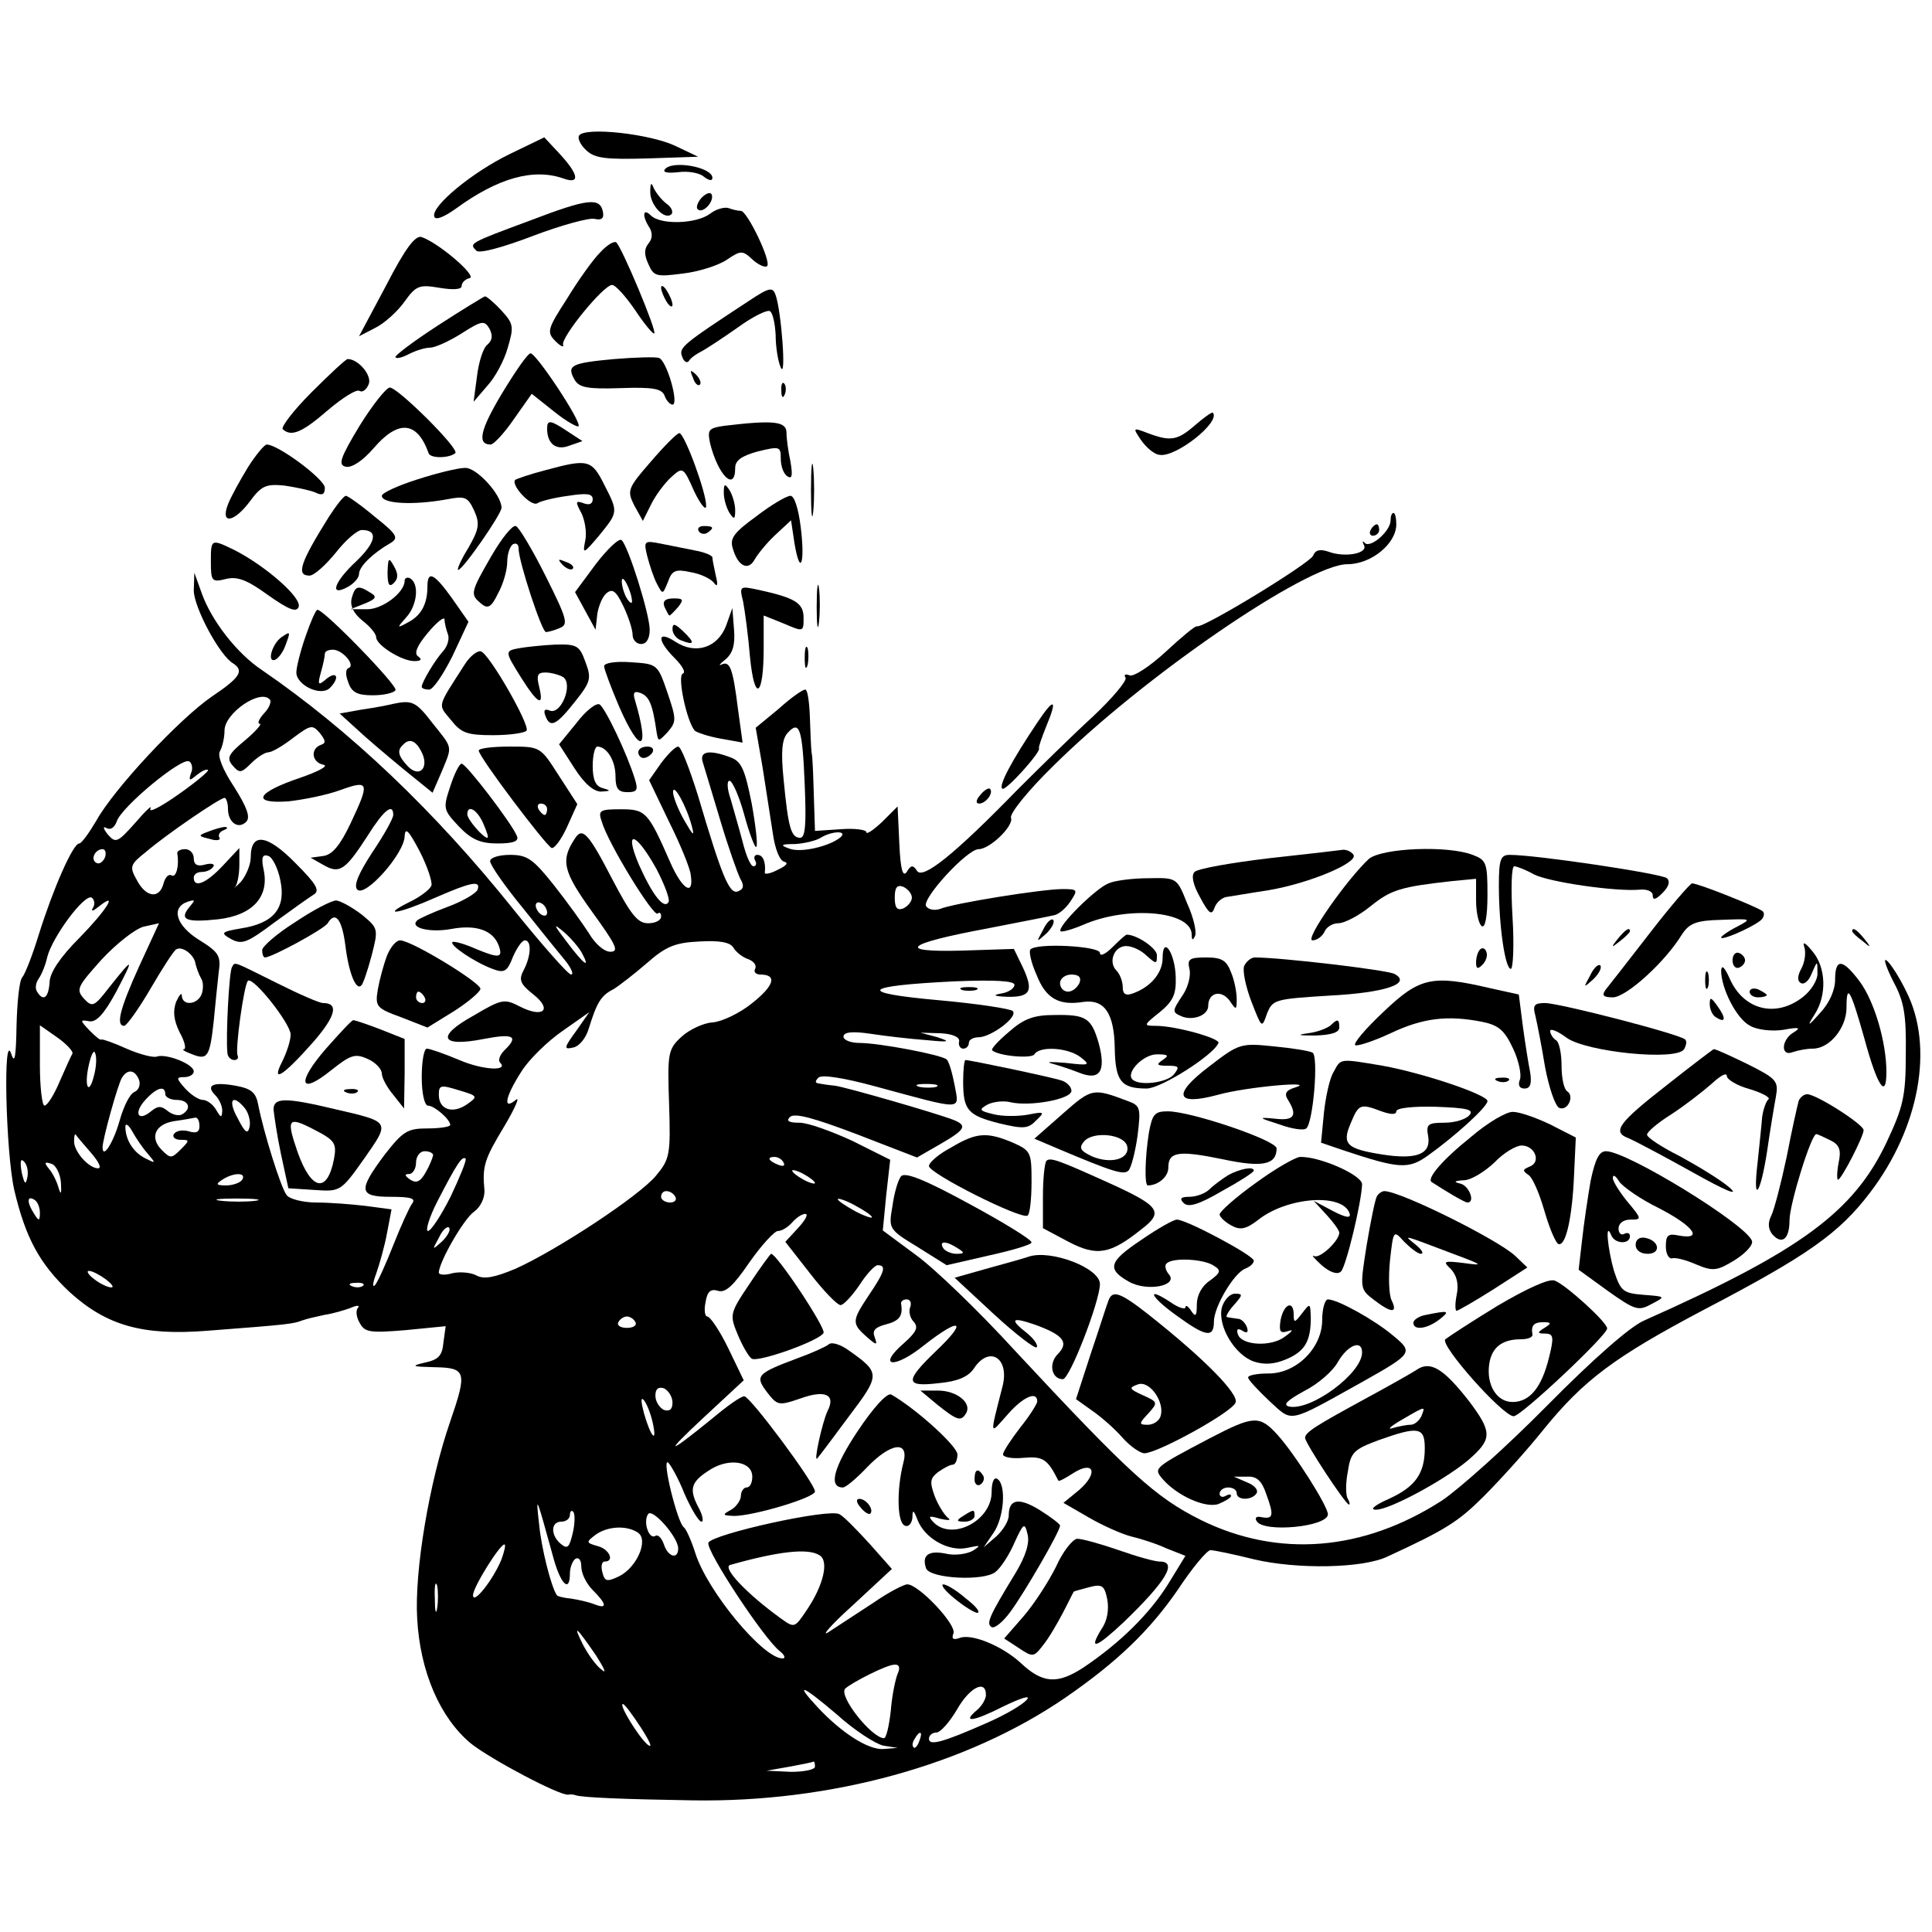 <?xml version="1.0" standalone="no"?>
<!DOCTYPE svg PUBLIC "-//W3C//DTD SVG 20010904//EN"
 "http://www.w3.org/TR/2001/REC-SVG-20010904/DTD/svg10.dtd">
<svg version="1.0" xmlns="http://www.w3.org/2000/svg"
 width="339pt" height="339pt" viewBox="0 0 339 339"
 preserveAspectRatio="xMidYMid meet">
<g transform="translate(0,339) scale(0.1,-0.1)"
fill="#000000" stroke="none">
<path d="M1016 3152 c-3 -5 3 -17 13 -26 15 -14 35 -16 107 -14 l89 3 -40 19
c-44 21 -159 34 -169 18z"/>
<path d="M895 3120 c-66 -32 -139 -92 -133 -110 2 -7 17 -1 38 14 74 54 136
71 188 53 30 -11 28 6 -5 42 l-28 30 -60 -29z"/>
<path d="M1166 3092 c-3 -5 8 -6 25 -4 16 2 36 -1 44 -8 9 -7 15 -8 15 -2 0
19 -73 32 -84 14z"/>
<path d="M1141 3054 c-1 -23 25 -51 37 -40 4 4 0 13 -9 19 -9 7 -18 19 -22 27
-4 11 -6 9 -6 -6z"/>
<path d="M1231 3043 c-7 -8 -10 -17 -7 -20 9 -9 29 13 25 25 -2 6 -10 3 -18
-5z"/>
<path d="M930 3003 c-108 -40 -107 -40 -94 -53 5 -5 44 5 99 26 50 19 98 32
108 30 13 -3 17 1 15 12 -5 26 -26 24 -128 -15z"/>
<path d="M1246 3015 c-24 -18 -87 -20 -104 -3 -14 14 -16 -1 -2 -22 5 -9 5
-19 -2 -27 -8 -10 -8 -20 0 -37 9 -21 14 -22 60 -16 27 3 62 14 77 24 25 17
28 17 46 0 10 -9 22 -14 25 -11 8 8 -35 97 -46 97 -5 0 -14 2 -22 5 -7 2 -22
-2 -32 -10z"/>
<path d="M678 2890 l-48 -90 29 15 c16 8 39 29 51 46 20 28 26 30 61 24 24 -4
39 -3 39 3 0 6 6 12 14 14 14 3 -53 61 -84 72 -11 4 -29 -20 -62 -84z"/>
<path d="M1053 2947 c-12 -12 -38 -48 -58 -81 -35 -54 -36 -59 -20 -75 9 -9
15 -11 13 -6 -4 13 71 105 86 105 6 0 24 -20 41 -45 16 -24 31 -42 33 -40 5 4
-58 154 -67 160 -5 2 -17 -6 -28 -18z"/>
<path d="M1160 2885 c0 -5 5 -17 10 -25 5 -8 10 -10 10 -5 0 6 -5 17 -10 25
-5 8 -10 11 -10 5z"/>
<path d="M1314 2862 c-119 -78 -123 -82 -117 -98 3 -9 9 -12 12 -7 3 5 13 12
21 16 8 4 37 23 64 42 26 19 52 32 57 29 5 -3 9 -22 10 -42 0 -20 4 -46 9 -57
10 -22 1 99 -9 127 -5 15 -11 14 -47 -10z"/>
<path d="M767 2818 c-43 -28 -76 -53 -73 -55 2 -3 13 0 24 6 12 6 28 11 37 11
8 0 33 11 55 25 36 23 40 23 49 8 6 -12 5 -20 -4 -28 -7 -5 -15 -30 -18 -55
l-6 -45 24 28 c14 15 30 45 36 67 11 37 10 42 -11 65 -13 14 -26 25 -29 25 -3
-1 -41 -24 -84 -52z"/>
<path d="M881 2700 c-39 -65 -44 -90 -20 -90 5 0 24 20 41 45 l31 44 39 -31
c21 -17 41 -28 43 -26 7 6 -74 128 -84 128 -5 0 -27 -32 -50 -70z"/>
<path d="M1078 2760 c-76 -7 -84 -11 -70 -36 8 -14 22 -17 81 -15 57 2 72 -1
77 -13 3 -9 10 -16 14 -16 12 0 -10 78 -24 82 -6 2 -41 1 -78 -2z"/>
<path d="M547 2702 c-32 -32 -54 -61 -51 -65 15 -14 34 -6 79 33 26 22 51 38
56 34 5 -3 12 2 16 12 6 15 -18 44 -37 44 -3 0 -31 -26 -63 -58z"/>
<path d="M1216 2727 c3 -10 9 -15 12 -12 3 3 0 11 -7 18 -10 9 -11 8 -5 -6z"/>
<path d="M1371 2704 c0 -11 3 -14 6 -6 3 7 2 16 -1 19 -3 4 -6 -2 -5 -13z"/>
<path d="M631 2643 c-35 -58 -38 -69 -24 -72 11 -2 30 11 49 33 43 50 76 47
96 -9 3 -10 37 -9 47 0 7 8 -101 115 -115 115 -6 0 -30 -30 -53 -67z"/>
<path d="M2097 2644 c-31 -27 -43 -29 -83 -14 -26 10 -27 10 -12 -12 9 -13 23
-25 32 -26 28 -6 109 58 94 74 -2 1 -16 -9 -31 -22z"/>
<path d="M960 2638 c0 -27 16 -39 39 -30 l23 8 -26 17 c-30 20 -36 21 -36 5z"/>
<path d="M1272 2643 c-29 -4 -31 -7 -26 -31 14 -56 44 -86 44 -43 0 13 11 21
40 29 38 9 40 9 40 -13 0 -13 5 -27 12 -31 8 -5 9 2 5 26 -4 18 -7 41 -7 51 0
20 -24 22 -108 12z"/>
<path d="M1142 2580 c-41 -47 -42 -51 -29 -77 l15 -27 15 30 c8 16 24 37 35
47 20 18 21 18 40 -25 11 -23 21 -35 21 -26 1 22 -38 128 -47 128 -4 0 -26
-22 -50 -50z"/>
<path d="M435 2570 c-14 -23 -30 -52 -35 -65 -14 -36 11 -32 39 6 20 27 28 30
60 27 20 -3 44 -8 54 -12 12 -6 17 -4 17 8 0 15 -82 76 -102 76 -4 0 -19 -18
-33 -40z"/>
<path d="M1423 2530 c0 -41 2 -58 4 -37 2 20 2 54 0 75 -2 20 -4 3 -4 -38z"/>
<path d="M957 2565 c-27 -7 -50 -15 -53 -17 -8 -9 28 -48 39 -41 6 4 31 10 54
13 32 5 43 4 43 -6 0 -8 -6 -11 -16 -7 -14 5 -15 3 -4 -17 6 -12 10 -34 7 -48
-5 -25 -4 -25 24 8 34 42 34 41 9 90 -22 44 -29 45 -103 25z"/>
<path d="M733 2549 c-35 -11 -63 -24 -63 -29 0 -14 55 -17 115 -6 31 6 36 4
47 -20 10 -22 9 -32 -10 -65 -13 -21 -21 -39 -18 -39 8 0 76 98 76 109 0 23
-44 71 -64 70 -12 0 -49 -9 -83 -20z"/>
<path d="M1270 2525 c0 -11 5 -27 10 -35 8 -12 10 -12 10 5 0 11 -5 27 -10 35
-8 12 -10 12 -10 -5z"/>
<path d="M577 2483 c-50 -80 -58 -103 -34 -103 8 0 28 18 46 40 17 22 38 40
46 40 29 0 25 -21 -9 -54 -40 -37 -49 -64 -16 -46 11 6 20 16 20 23 0 13 25
37 55 54 15 9 12 15 -27 46 -25 21 -48 37 -51 37 -4 0 -17 -17 -30 -37z"/>
<path d="M1327 2484 c-40 -29 -47 -39 -41 -57 9 -31 27 -39 38 -19 5 9 21 29
36 43 l28 26 6 -40 c10 -60 19 -36 11 28 -4 32 -11 55 -18 55 -7 0 -34 -16
-60 -36z"/>
<path d="M2440 2477 c0 -19 -35 -49 -45 -40 -4 5 -5 3 -2 -3 9 -15 -33 -23
-62 -12 -15 5 -23 3 -27 -7 -5 -13 -193 -128 -204 -124 -3 1 -27 -19 -55 -45
-27 -25 -56 -44 -63 -41 -7 3 -11 1 -7 -4 3 -5 -23 -36 -57 -68 -35 -32 -94
-90 -133 -129 -110 -113 -166 -158 -176 -142 -7 11 -11 10 -18 -2 -7 -10 -11
5 -13 50 l-3 65 -27 -27 c-16 -15 -28 -23 -28 -18 0 4 -20 7 -45 5 l-45 -3 -2
62 c-1 33 -2 68 -4 76 -1 8 -2 36 -3 63 -1 26 -4 47 -8 47 -5 0 -26 -15 -47
-34 l-40 -33 12 -69 c6 -38 14 -90 18 -116 4 -28 12 -48 20 -50 8 -2 4 -7 -11
-14 -13 -7 -24 -9 -23 -5 2 18 -3 31 -13 31 -5 0 -7 -4 -4 -10 3 -5 2 -10 -3
-10 -5 0 -13 19 -19 43 -6 23 -16 57 -21 75 -6 17 -7 32 -2 32 5 0 17 -27 26
-60 9 -33 19 -59 21 -56 3 2 -1 37 -8 76 -12 60 -18 74 -37 81 -37 14 -55 11
-49 -8 3 -10 17 -56 31 -103 14 -47 30 -92 35 -102 7 -12 6 -18 -4 -22 -15 -6
-28 25 -70 167 -15 48 -30 87 -35 87 -5 0 -18 -13 -30 -29 l-21 -30 35 -73
c20 -40 37 -82 38 -93 6 -39 -15 -26 -36 22 -39 89 -43 93 -87 93 -37 0 -40
-2 -33 -22 11 -38 91 -168 98 -161 3 3 6 1 6 -5 0 -7 -10 -12 -23 -12 -18 0
-30 15 -62 76 -43 83 -53 93 -66 73 -26 -39 -21 -58 30 -129 42 -58 48 -70 32
-70 -11 0 -27 14 -38 33 -11 17 -39 56 -62 85 -36 45 -46 52 -76 52 -20 0 -35
-5 -35 -11 0 -7 26 -44 58 -83 31 -39 65 -81 75 -93 10 -13 14 -23 9 -23 -5 0
-50 51 -100 113 -140 175 -289 316 -442 421 -44 29 -89 87 -106 135 l-13 36
-1 -31 c0 -29 45 -114 69 -128 20 -13 12 -25 -37 -58 -57 -39 -172 -162 -203
-218 -13 -22 -26 -40 -30 -40 -11 0 -46 -80 -71 -160 -11 -36 -24 -69 -29 -75
-5 -5 -9 -43 -10 -85 -1 -53 -3 -68 -9 -50 -15 47 -10 -172 5 -238 20 -85 45
-130 97 -179 65 -59 128 -77 242 -68 144 11 150 12 166 18 8 3 26 7 40 10 14
2 34 8 45 12 11 5 17 5 13 0 -4 -4 -3 -16 3 -26 9 -17 18 -18 80 -13 l71 7 -4
-29 c-2 -23 -9 -30 -33 -35 -25 -6 -22 -7 18 -8 55 -1 57 -8 27 -95 -37 -107
-63 -263 -58 -346 5 -93 40 -174 94 -219 35 -28 156 -92 171 -90 5 1 10 0 13
-1 11 -4 82 -7 205 -9 243 -4 482 62 654 180 93 64 149 119 198 190 25 38 51
69 57 69 6 0 40 -7 76 -16 76 -18 192 -16 235 5 102 47 124 61 169 106 28 28
75 80 103 115 72 89 126 129 283 212 182 95 237 134 291 205 87 114 113 256
64 353 -13 27 -29 51 -35 55 -6 4 0 -13 12 -37 19 -35 23 -58 22 -128 0 -75
-5 -93 -34 -155 -58 -122 -151 -190 -425 -312 -24 -10 -90 -68 -170 -149 -71
-72 -155 -147 -185 -167 -138 -89 -287 -101 -423 -34 -80 40 -125 81 -327 298
-63 69 -141 144 -173 167 l-58 43 6 62 7 62 -66 33 c-37 17 -78 32 -93 32 -19
0 -24 3 -17 10 8 8 43 -2 117 -30 l106 -41 40 23 c45 26 49 33 24 43 -31 12
-187 57 -208 60 -11 1 -24 3 -29 4 -6 1 -6 4 0 10 5 6 44 0 99 -15 159 -43
148 -43 140 2 -4 21 -10 42 -14 45 -8 8 -118 29 -153 29 -15 0 -28 5 -28 11 0
8 15 10 48 5 26 -4 70 -9 97 -11 41 -4 44 -3 20 5 l-30 8 35 -1 c22 -1 34 -7
33 -14 -2 -7 2 -13 7 -13 6 0 10 5 10 10 0 6 8 10 18 10 22 1 69 36 59 46 -4
4 -63 13 -130 19 -145 13 -136 25 26 33 72 3 107 1 107 -6 0 -6 -10 -13 -22
-15 -17 -3 -15 -5 9 -6 41 -1 47 10 28 51 l-16 33 -92 -3 c-116 -3 -99 12 46
39 56 11 108 21 116 23 8 1 21 12 29 24 14 21 13 22 -14 22 -35 0 -192 -25
-215 -35 -10 -3 -20 -1 -24 5 -8 13 72 100 92 100 20 0 62 41 57 55 -3 7 30
48 73 90 159 158 447 355 517 355 42 0 86 36 86 70 0 11 -2 20 -5 20 -3 0 -5
-6 -5 -13z m-1967 -314 c4 -3 0 -15 -10 -25 -9 -10 -12 -18 -7 -18 4 0 -7 -13
-26 -29 -29 -24 -33 -31 -22 -44 12 -14 15 -14 33 4 10 10 24 19 30 19 6 0 25
11 43 25 31 23 34 24 47 9 11 -14 11 -18 2 -21 -19 -7 -16 -31 5 -35 9 -2 -10
-12 -42 -23 -77 -26 -86 -46 -19 -41 26 3 67 11 91 20 50 18 51 13 17 -59 -18
-38 -32 -55 -48 -57 l-22 -3 23 -13 c28 -16 38 -9 78 53 27 43 44 57 44 35 0
-6 -16 -35 -37 -66 -24 -37 -33 -58 -26 -65 14 -14 83 64 83 94 1 16 7 10 26
-26 14 -27 23 -55 21 -61 -3 -7 -20 -20 -39 -29 -52 -26 -17 -20 46 8 62 27
80 31 74 14 -2 -6 -25 -20 -52 -30 -27 -10 -51 -21 -54 -24 -14 -13 22 -22 60
-15 43 8 73 -2 83 -29 8 -22 1 -23 -40 -6 -20 9 -39 14 -41 12 -6 -5 38 -35
70 -47 21 -8 26 -5 36 21 7 16 16 29 21 29 12 0 11 -27 -2 -52 -9 -17 -7 -24
17 -43 34 -27 17 -42 -24 -21 -27 14 -32 13 -81 -16 -67 -37 -58 -56 18 -41
52 10 62 5 36 -20 -8 -8 -11 -17 -8 -21 17 -16 -29 -14 -71 4 -26 11 -52 20
-57 20 -5 0 -9 -22 -9 -50 0 -29 5 -50 11 -50 11 0 39 -24 39 -34 0 -3 -18 -6
-40 -6 -35 0 -43 -5 -75 -46 -47 -63 -46 -74 11 -74 36 0 44 -3 37 -12 -5 -7
-20 -40 -33 -73 -13 -33 -27 -64 -32 -70 -5 -5 -4 4 2 20 6 17 15 49 19 71 l8
42 -45 6 c-25 3 -64 6 -87 6 -23 0 -47 6 -52 13 -10 12 -41 112 -50 159 -4 21
-12 28 -40 33 -39 7 -53 1 -35 -17 7 -7 12 -19 12 -27 -1 -13 -2 -13 -11 2 -5
9 -16 17 -23 17 -7 0 -21 9 -31 20 -16 18 -16 20 -2 20 10 0 17 5 17 10 0 13
-49 32 -65 26 -7 -2 -30 4 -53 14 -22 10 -42 17 -44 16 -2 -2 -11 6 -21 16
-17 18 -17 19 0 16 12 -2 26 13 47 52 32 61 31 62 -12 8 -27 -35 -30 -36 -45
-20 -14 16 -11 21 31 68 26 28 59 54 74 58 l27 6 -35 -76 c-34 -75 -41 -104
-26 -104 4 0 25 29 46 65 21 36 41 67 45 69 10 7 32 -9 34 -25 2 -8 6 -19 10
-26 4 -6 4 -18 1 -27 -7 -19 -34 -22 -35 -3 0 6 -4 2 -10 -11 -6 -17 -4 -32 6
-53 9 -16 12 -29 8 -30 -5 0 1 -4 12 -8 29 -12 33 -7 40 57 3 31 7 71 9 88 4
27 -1 34 -35 55 -40 25 -50 57 -19 67 13 4 13 3 2 -10 -18 -22 -5 -27 51 -21
60 7 89 39 80 85 -5 23 -3 30 8 26 7 -2 17 -22 21 -43 10 -48 -11 -75 -69 -84
-35 -6 -37 -8 -17 -19 19 -10 28 -6 75 29 30 22 61 44 69 49 12 7 6 18 -32 56
-49 50 -78 54 -78 10 0 -13 -8 -32 -17 -43 -10 -10 -15 -14 -10 -9 4 6 7 23 7
39 l0 29 -29 -31 c-29 -31 -51 -40 -51 -21 0 6 6 10 14 10 8 0 17 4 20 9 4 5
-3 7 -14 4 -14 -4 -20 0 -20 11 0 9 -7 16 -15 16 -8 0 -14 -3 -14 -7 4 -22 -2
-44 -10 -39 -5 3 -11 -3 -14 -14 -7 -28 -31 -25 -47 6 -13 23 -12 27 16 49 36
31 130 95 138 95 3 0 6 -9 6 -19 0 -24 18 -37 32 -23 8 8 1 26 -21 61 -20 30
-30 55 -25 63 4 7 8 23 8 37 1 30 62 72 79 54z m939 -150 c3 -70 1 -93 -8 -93
-16 0 -21 18 -29 102 -5 49 -3 71 7 82 21 23 26 8 30 -91z m-1077 20 c-4 -13
-3 -14 10 -3 9 7 17 11 20 9 2 -2 -22 -22 -52 -43 -31 -22 -53 -33 -49 -25 4
8 -8 -3 -26 -24 -32 -36 -35 -37 -49 -21 -8 10 -9 15 -2 11 7 -4 14 1 18 12 8
25 114 113 127 105 5 -3 7 -13 3 -21z m879 -93 c5 -19 2 -16 -13 10 -11 19
-20 42 -20 50 0 18 24 -25 33 -60z m261 -19 c-19 -16 -70 -28 -90 -20 -17 6
-15 8 10 8 17 1 37 6 45 11 19 12 48 13 35 1z m-323 -56 c14 -27 24 -53 21
-58 -8 -13 -28 12 -52 66 -27 64 -5 57 31 -8z m-968 20 c-4 -8 -10 -12 -15 -9
-11 6 -2 24 11 24 5 0 7 -7 4 -15z m1416 -70 c0 -7 -7 -15 -15 -19 -11 -4 -15
1 -15 19 0 18 4 23 15 19 8 -4 15 -12 15 -19z m-1437 -18 c-4 -7 0 -6 10 2 36
29 14 -6 -34 -55 -33 -33 -52 -61 -52 -78 -2 -27 -11 -34 -22 -16 -4 6 -2 16
3 23 5 7 12 24 15 38 9 35 65 111 78 104 5 -4 6 -12 2 -18z m797 -8 c0 -6 -4
-7 -10 -4 -5 3 -10 11 -10 16 0 6 5 7 10 4 6 -3 10 -11 10 -16z m61 -71 c16
-30 3 -20 -27 20 -23 30 -24 33 -5 17 13 -11 27 -28 32 -37z m266 9 c4 -7 16
-17 26 -20 10 -4 15 -11 12 -17 -3 -5 1 -10 9 -10 30 0 25 -19 -14 -50 -22
-18 -54 -33 -70 -34 -16 -1 -41 -13 -54 -25 -24 -22 -25 -29 -22 -118 3 -90 1
-97 -23 -126 -30 -36 -173 -130 -246 -163 -38 -16 -56 -19 -69 -12 -9 5 -28 7
-42 4 -13 -4 -24 -3 -24 1 0 18 44 95 62 107 11 8 19 24 18 38 -4 42 0 54 35
112 19 32 28 53 20 46 -23 -19 -19 5 10 50 13 21 46 53 72 71 l47 33 -23 -33
c-22 -30 -22 -33 -5 -29 10 2 22 16 27 33 14 45 21 58 43 69 10 6 37 27 59 46
33 29 49 36 92 38 35 2 54 -1 60 -11z m-1160 -186 c-2 -3 -12 -25 -22 -48 -10
-24 -22 -43 -27 -43 -4 0 -8 32 -8 71 l0 70 30 -21 c17 -12 29 -25 27 -29z
m38 -38 c-9 -37 -18 -20 -9 19 4 18 9 27 11 20 3 -7 2 -24 -2 -39z m79 -8 c3
-9 -1 -18 -8 -21 -8 -3 -19 -25 -26 -50 -11 -39 -30 -69 -30 -47 0 14 27 111
34 122 10 16 23 14 30 -4z m575 -43 c-25 -17 -49 -9 -49 17 0 17 3 18 35 8 34
-10 34 -11 14 -25z m824 31 c-7 -2 -21 -2 -30 0 -10 3 -4 5 12 5 17 0 24 -2
18 -5z m-1353 -13 c0 -5 9 -10 20 -10 21 0 27 -15 10 -25 -6 -4 -17 -1 -25 5
-12 10 -18 10 -30 0 -23 -19 -31 -3 -10 20 20 22 35 26 35 10z m140 -25 c6 -8
10 -22 8 -32 -3 -14 -8 -11 -21 15 -18 32 -9 44 13 17z m-80 -31 c0 -11 -6
-13 -19 -9 -11 3 -22 1 -26 -5 -3 -5 2 -10 12 -10 16 0 16 -1 0 -17 -16 -16
-18 -16 -33 -1 -22 22 -12 46 23 51 15 2 31 5 36 6 4 0 7 -6 7 -15z m-91 -48
c15 -18 15 -18 -5 -8 -21 11 -34 33 -34 55 0 7 6 3 12 -8 6 -11 18 -29 27 -39z
m-100 2 c14 -16 20 -28 13 -28 -16 0 -42 29 -42 47 0 9 1 14 3 12 1 -2 13 -16
26 -31z m601 -5 c-1 -5 -6 -18 -13 -30 -9 -16 -16 -20 -27 -13 -10 7 -11 10
-2 10 6 0 12 9 12 20 0 11 7 20 15 20 8 0 15 -3 15 -7z m-712 -39 c-3 -14 -5
-12 -10 9 -3 19 -2 25 4 19 6 -6 8 -18 6 -28z m743 -33 c-17 -34 -35 -61 -40
-61 -5 0 2 24 17 53 34 66 43 79 49 74 2 -3 -10 -32 -26 -66z m584 59 c3 -6
-1 -7 -9 -4 -18 7 -21 14 -7 14 6 0 13 -4 16 -10z m-1268 -36 c1 -18 0 -22 -4
-9 -3 11 -10 26 -17 34 -9 11 -8 13 4 9 8 -2 16 -18 17 -34z m1323 0 c0 -2 -9
0 -20 6 -11 6 -20 13 -20 16 0 2 9 0 20 -6 11 -6 20 -13 20 -16z m-1005 6 c-3
-5 -16 -10 -28 -10 -18 0 -19 2 -7 10 20 13 43 13 35 0z m760 -30 c3 -5 -1
-10 -9 -10 -9 0 -16 5 -16 10 0 6 4 10 9 10 6 0 13 -4 16 -10z m-1115 -28 c0
-15 -2 -15 -10 -2 -13 20 -13 33 0 25 6 -3 10 -14 10 -23z m378 21 c-15 -2
-42 -2 -60 0 -18 2 -6 4 27 4 33 0 48 -2 33 -4z m1082 -29 c0 -2 -13 2 -30 11
-16 9 -30 18 -30 21 0 2 14 -2 30 -11 17 -9 30 -18 30 -21z m-129 -18 l-23
-25 43 -55 c24 -31 48 -56 54 -56 5 0 20 16 33 35 12 19 27 35 32 35 16 0 12
-12 -15 -52 -30 -45 -31 -50 -5 -73 18 -16 20 -16 15 -2 -5 12 0 18 19 23 24
6 31 15 27 37 0 4 4 7 10 7 6 0 9 -6 6 -14 -3 -7 0 -19 6 -25 9 -10 5 -18 -16
-37 -50 -43 -18 -47 35 -4 64 50 77 43 20 -11 -55 -53 -54 -63 5 -56 33 3 52
11 62 26 27 41 63 18 50 -32 -23 -90 -23 -85 9 -49 27 31 52 42 52 23 0 -4
-13 -25 -30 -46 -16 -21 -30 -42 -30 -47 0 -5 16 -8 36 -6 34 3 42 -2 61 -40
1 -2 12 4 26 13 36 23 45 1 11 -29 l-28 -23 45 -26 c24 -14 58 -29 74 -33 17
-4 45 -13 62 -21 l33 -13 -30 -49 c-33 -53 -85 -104 -149 -147 -46 -30 -72
-28 -111 9 -32 29 -85 51 -106 43 -11 -4 -15 -2 -11 8 6 15 -61 86 -81 86 -6
0 -33 -14 -59 -32 -26 -17 -61 -40 -78 -51 -16 -11 1 10 40 45 l70 65 -39 44
c-22 24 -45 48 -53 52 -17 11 -224 -35 -230 -50 -5 -13 97 -168 125 -190 9 -7
11 -13 5 -13 -34 0 -132 118 -153 185 -7 22 -16 42 -20 45 -11 7 -39 120 -28
114 4 -3 18 -27 29 -55 12 -27 25 -49 30 -49 4 0 2 12 -6 26 -17 33 -12 45 24
67 33 19 71 12 71 -14 0 -11 -4 -19 -10 -19 -5 0 -10 -7 -10 -15 0 -7 -8 -19
-17 -24 -16 -9 -16 -10 5 -11 34 0 142 32 142 43 0 14 -113 166 -124 167 -6 0
-30 -17 -55 -38 -81 -66 -88 -66 -16 1 l70 65 -27 56 c-15 31 -32 56 -37 56
-4 0 -6 11 -3 25 3 19 9 24 22 20 13 -4 27 9 55 50 21 30 44 55 50 55 7 0 18
7 25 15 7 8 17 15 23 15 6 0 0 -11 -12 -24z m-625 -24 c-18 -16 -18 -16 -6 6
6 13 14 21 18 18 3 -4 -2 -14 -12 -24z m-590 -67 c10 -8 15 -14 9 -14 -5 0
-19 6 -29 14 -11 8 -15 15 -10 15 6 0 19 -7 30 -15z m451 -11 c-3 -3 -12 -4
-19 -1 -8 3 -5 6 6 6 11 1 17 -2 13 -5z m478 -64 c3 -5 -3 -10 -15 -10 -12 0
-18 5 -15 10 3 6 10 10 15 10 5 0 12 -4 15 -10z m65 -141 c0 -12 -5 -16 -15
-13 -8 4 -15 15 -15 25 0 12 5 16 15 13 8 -4 15 -15 15 -25z m-35 -34 c9 -40
-3 -27 -15 15 -5 19 -6 29 -1 24 5 -5 12 -22 16 -39z m-173 -242 c13 -45 28
-57 28 -24 0 11 5 23 10 26 6 3 10 -3 10 -14 0 -12 9 -30 20 -41 25 -25 26
-34 3 -25 -10 4 -28 8 -41 10 -12 1 -24 4 -25 6 -10 15 -27 82 -31 124 -6 54
-6 54 26 -62z m33 47 c-6 -25 -9 -29 -21 -19 -18 15 -18 39 1 39 8 0 15 5 15
12 0 6 3 9 6 5 3 -3 3 -20 -1 -37z m185 -27 c0 -20 -18 -15 -25 7 -4 11 -10
18 -15 15 -11 -7 -22 24 -13 38 7 12 53 -40 53 -60z m-71 28 c20 -13 -2 -62
-33 -77 -21 -10 -25 -9 -29 7 -3 11 -1 19 4 19 18 0 8 22 -12 27 -21 6 -21 7
-4 20 21 15 54 17 74 4z m-239 -47 c-14 -35 -50 -81 -50 -63 0 14 47 89 55 89
3 0 0 -12 -5 -26z m558 7 c17 -10 7 -53 -23 -97 -21 -31 -21 -31 -46 -13 -58
42 -102 88 -88 93 85 24 137 30 157 17z m-671 -93 c-2 -13 -4 -5 -4 17 -1 22
1 32 4 23 2 -10 2 -28 0 -40z m279 -83 c14 -22 19 -33 10 -25 -10 7 -24 27
-33 44 -19 38 -12 32 23 -19z m529 -32 c-4 -10 -10 -39 -12 -65 -3 -27 -8 -48
-12 -48 -22 1 -80 74 -68 87 12 11 73 42 86 42 9 1 11 -5 6 -16z m-25 -126
l25 -4 -26 -2 c-26 -1 -72 28 -114 73 -42 45 -28 40 33 -12 31 -28 68 -52 82
-55z m180 89 c0 -7 -7 -19 -15 -26 -29 -24 -7 -21 46 6 31 15 48 20 41 12 -7
-9 -38 -27 -70 -41 -77 -34 -102 -41 -102 -28 0 6 6 11 13 11 7 0 23 18 36 40
22 39 51 54 51 26z m-605 -58 c16 -25 21 -37 11 -29 -16 14 -51 71 -43 71 3 0
17 -19 32 -42z m488 -23 c-3 -9 -8 -14 -10 -11 -3 3 -2 9 2 15 9 16 15 13 8
-4z m-183 -45 c0 -5 -19 -9 -42 -9 l-43 2 40 7 c22 4 41 8 43 9 1 0 2 -3 2 -9z"/>
<path d="M366 1931 c-19 -7 -19 -8 2 -13 12 -4 20 -2 17 2 -3 5 1 11 7 13 7 3
9 5 3 6 -5 0 -19 -4 -29 -8z"/>
<path d="M518 1772 c-32 -20 -58 -43 -58 -49 0 -7 2 -13 5 -13 12 0 104 50
110 60 13 22 25 8 31 -39 6 -49 19 -80 28 -70 3 2 11 26 18 52 12 47 12 48
-17 72 -17 13 -37 24 -45 25 -8 0 -41 -17 -72 -38z"/>
<path d="M679 1713 c-6 -16 -13 -42 -16 -59 -5 -30 -3 -33 41 -49 l46 -18 47
29 c25 16 46 34 46 39 0 11 -121 85 -141 85 -7 0 -17 -12 -23 -27z m66 -73 c3
-5 1 -10 -4 -10 -6 0 -11 5 -11 10 0 6 2 10 4 10 3 0 8 -4 11 -10z"/>
<path d="M407 1693 c-5 -8 -11 -123 -8 -150 0 -7 6 -13 12 -13 5 0 8 3 6 8 -5
8 11 124 18 131 9 8 74 -74 75 -94 0 -11 -7 -32 -15 -48 -20 -39 2 -25 55 35
39 45 45 68 17 68 -7 0 -43 16 -81 35 -79 39 -73 38 -79 28z"/>
<path d="M572 1550 c-52 -60 -47 -83 9 -38 34 27 42 30 64 20 14 -6 25 -18 25
-26 0 -7 9 -24 20 -37 l19 -24 1 61 0 61 -43 17 c-23 9 -45 16 -47 16 -3 0
-24 -23 -48 -50z"/>
<path d="M608 1473 c7 -3 16 -2 19 1 4 3 -2 6 -13 5 -11 0 -14 -3 -6 -6z"/>
<path d="M480 1443 c1 -10 6 -45 13 -78 l13 -60 46 -3 c45 -3 46 -3 87 55 46
66 47 64 -52 87 -88 21 -107 20 -107 -1z m106 -87 c-12 -61 -40 -55 -64 13
-20 58 -17 63 29 39 37 -19 40 -24 35 -52z"/>
<path d="M1315 1137 c-35 -52 -35 -54 -20 -90 8 -19 19 -38 24 -41 11 -7 118
31 126 45 5 8 -82 139 -92 139 -1 0 -19 -24 -38 -53z"/>
<path d="M1454 1031 c-5 -4 -29 -15 -54 -24 -72 -27 -76 -31 -54 -60 18 -23
20 -24 58 -11 44 16 63 7 48 -22 -9 -19 -25 -91 -18 -83 2 2 27 35 55 73 56
74 56 77 1 116 -15 11 -31 16 -36 11z"/>
<path d="M1505 879 c-42 -63 -52 -99 -26 -99 5 0 24 16 42 35 42 44 75 48 64
8 -12 -47 -11 -106 3 -110 6 -3 12 4 13 14 0 15 2 14 9 -4 13 -33 55 -56 87
-49 24 5 25 5 10 -5 -11 -6 -32 -9 -48 -5 -30 6 -42 -3 -34 -26 7 -18 102 -23
122 -6 9 7 24 30 33 51 16 35 18 36 23 15 4 -15 -3 -38 -21 -68 -47 -77 -52
-89 -42 -95 5 -3 20 9 33 27 25 34 87 141 87 151 0 3 -16 15 -35 27 -37 23
-55 20 -55 -9 0 -10 -10 -26 -22 -37 l-22 -19 17 25 c19 27 23 85 7 95 -6 4
-10 -6 -10 -23 0 -51 -71 -87 -103 -52 -9 10 -7 11 13 5 14 -3 20 -3 13 2 -6
5 -17 22 -23 38 -9 25 -8 31 6 42 10 7 21 13 26 13 4 0 8 8 8 18 0 14 -71 79
-116 105 -7 4 -31 -22 -59 -64z"/>
<path d="M1645 925 c34 -27 41 -30 50 -15 11 18 -16 40 -49 40 l-31 0 30 -25z"/>
<path d="M1710 794 c0 -8 5 -12 10 -9 6 4 8 11 5 16 -9 14 -15 11 -15 -7z"/>
<path d="M1510 745 c7 -9 15 -13 17 -11 7 7 -7 26 -19 26 -6 0 -6 -6 2 -15z"/>
<path d="M1690 730 c-13 -8 -12 -10 3 -10 9 0 17 5 17 10 0 12 -1 12 -20 0z"/>
<path d="M1853 641 c-13 -26 -38 -65 -57 -87 l-34 -39 26 -17 c24 -16 26 -16
42 5 10 12 25 38 35 57 10 19 18 36 19 37 0 1 13 4 27 8 23 6 27 3 32 -22 3
-17 0 -37 -10 -51 -24 -39 -10 -34 38 11 75 72 96 107 64 107 -9 0 -41 9 -72
20 -32 11 -64 20 -73 20 -8 -1 -25 -22 -37 -49z"/>
<path d="M1675 585 c17 -14 35 -25 40 -25 6 1 -3 12 -20 25 -16 14 -34 25 -40
25 -5 -1 4 -12 20 -25z"/>
<path d="M862 2414 c-37 -64 -37 -67 -18 -83 12 -10 18 -7 30 18 9 16 16 41
16 55 0 14 5 28 10 31 6 3 10 0 10 -8 0 -22 41 -147 48 -146 4 0 15 3 24 7 16
6 13 16 -25 92 -23 46 -47 86 -52 87 -6 2 -25 -22 -43 -53z"/>
<path d="M1226 2458 c3 -5 10 -6 15 -3 13 9 11 12 -6 12 -8 0 -12 -4 -9 -9z"/>
<path d="M2405 2460 c-3 -5 -1 -10 4 -10 6 0 11 5 11 10 0 6 -2 10 -4 10 -3 0
-8 -4 -11 -10z"/>
<path d="M1046 2401 l-37 -50 18 -33 18 -33 3 27 c2 14 9 31 16 37 11 9 17 4
30 -23 9 -19 16 -41 16 -50 0 -9 7 -16 15 -16 9 0 15 9 15 25 0 27 -37 145
-49 157 -4 5 -24 -14 -45 -41z m63 -66 c0 -5 -4 -3 -9 5 -5 8 -9 22 -9 30 0
16 17 -16 18 -35z"/>
<path d="M370 2404 c0 -34 2 -36 26 -30 20 5 37 -1 74 -28 37 -26 50 -31 54
-21 6 16 -57 71 -111 99 -43 21 -43 21 -43 -20z"/>
<path d="M1136 2413 c4 -15 11 -37 17 -48 10 -19 10 -18 19 4 7 20 13 23 40
17 18 -3 36 -12 41 -19 6 -8 7 -3 3 13 -3 14 -6 28 -6 32 0 3 -13 9 -30 12
-16 3 -44 9 -60 12 -30 6 -31 5 -24 -23z"/>
<path d="M680 2386 c0 -22 3 -27 11 -19 8 8 8 16 0 30 -9 16 -10 14 -11 -11z"/>
<path d="M987 2399 c7 -7 15 -10 18 -7 3 3 -2 9 -12 12 -14 6 -15 5 -6 -5z"/>
<path d="M710 2371 c0 -21 -40 -51 -67 -50 l-28 0 25 10 c20 8 22 12 10 19
-22 14 -27 12 -33 -10 -3 -13 3 -26 19 -39 13 -10 24 -23 24 -29 0 -14 45 -42
67 -42 12 0 14 3 7 8 -8 5 -3 18 17 42 16 19 29 29 29 23 0 -6 3 -18 6 -26 3
-8 -1 -21 -8 -29 -14 -15 -38 -55 -38 -63 0 -3 6 -5 13 -5 7 0 25 27 41 59
l28 60 -28 40 c-32 45 -44 51 -44 22 0 -31 -11 -51 -34 -63 -20 -11 -20 -10
-3 9 19 21 23 58 7 68 -5 3 -10 1 -10 -4z"/>
<path d="M1433 2325 c0 -33 2 -45 4 -27 2 18 2 45 0 60 -2 15 -4 0 -4 -33z"/>
<path d="M1304 2334 c3 -16 9 -60 12 -97 8 -81 24 -70 24 16 l0 57 35 -14 c35
-15 35 -15 35 10 0 26 -15 35 -79 49 -33 7 -34 7 -27 -21z"/>
<path d="M1166 2325 c4 -8 7 -15 9 -15 1 0 8 7 15 15 10 13 9 15 -8 15 -15 0
-20 -5 -16 -15z"/>
<path d="M536 2273 c-9 -26 -16 -54 -16 -63 0 -22 43 -43 59 -27 17 17 13 31
-6 16 -15 -13 -16 -11 -10 11 4 14 7 28 7 33 0 4 6 7 14 7 17 0 40 -27 28 -32
-6 -2 -6 -12 -1 -25 6 -18 16 -23 43 -23 19 0 37 4 40 9 5 7 -125 141 -137
141 -3 0 -12 -21 -21 -47z"/>
<path d="M1274 2292 c-15 -39 -54 -51 -89 -28 -32 21 -33 3 -1 -29 13 -13 20
-25 14 -27 -10 -4 7 -84 21 -100 3 -3 23 -10 45 -14 l39 -7 -8 58 c-9 72 -14
86 -29 79 -6 -3 -3 1 7 9 13 11 17 26 15 52 l-3 38 -11 -31z"/>
<path d="M1180 2286 c0 -8 7 -17 16 -20 23 -9 24 -4 2 17 -14 13 -18 14 -18 3z"/>
<path d="M494 2272 c-16 -11 -26 -44 -12 -40 6 2 15 14 19 26 9 24 9 25 -7 14z"/>
<path d="M913 2253 c-28 -5 -28 -5 2 -53 29 -46 40 -51 31 -15 -5 20 -3 25 11
25 10 0 24 -4 31 -8 18 -12 -3 -66 -23 -59 -9 4 -12 1 -8 -9 8 -22 19 -17 52
25 28 35 29 41 18 70 -10 28 -15 31 -52 30 -22 -1 -50 -4 -62 -6z"/>
<path d="M1412 2235 c0 -16 2 -22 5 -12 2 9 2 23 0 30 -3 6 -5 -1 -5 -18z"/>
<path d="M816 2225 c-50 -78 -48 -70 -25 -98 18 -23 28 -27 74 -27 30 0 56 4
59 8 6 10 -65 134 -80 139 -6 2 -19 -8 -28 -22z"/>
<path d="M1060 2221 c0 -5 12 -37 26 -70 38 -87 55 -80 28 11 -4 13 -1 16 10
12 15 -6 21 -19 28 -68 3 -18 3 -18 20 0 15 18 15 22 -1 69 -17 50 -18 50 -64
53 -26 2 -47 -1 -47 -7z"/>
<path d="M690 2155 c-8 -2 -33 -7 -55 -10 l-39 -7 44 -40 c25 -22 62 -53 82
-69 l37 -30 16 37 c19 46 20 40 -16 85 -29 38 -36 41 -69 34z m49 -83 c15 -28
-2 -48 -23 -27 -17 18 -20 28 -9 38 11 12 22 8 32 -11z"/>
<path d="M1012 2122 l-31 -38 27 -42 c18 -28 34 -41 47 -41 17 1 17 2 3 6 -13
3 -18 15 -18 39 0 19 4 34 8 34 17 0 32 -25 32 -52 0 -22 5 -28 21 -28 17 0
19 4 13 23 -13 43 -52 125 -62 131 -6 3 -24 -11 -40 -32z"/>
<path d="M1820 2122 c-45 -67 -69 -112 -61 -116 6 -4 69 66 64 71 -1 2 5 19
13 39 20 48 14 51 -16 6z"/>
<path d="M840 2073 c0 -11 118 -167 128 -171 5 -1 17 15 27 37 l18 40 -33 51
c-32 50 -32 50 -86 50 -30 0 -54 -3 -54 -7z m120 -103 c0 -5 -2 -10 -4 -10 -3
0 -8 5 -11 10 -3 6 -1 10 4 10 6 0 11 -4 11 -10z"/>
<path d="M1120 2070 c0 -5 4 -10 9 -10 6 0 13 5 16 10 3 6 -1 10 -9 10 -9 0
-16 -4 -16 -10z"/>
<path d="M790 2010 c-13 -39 -12 -41 15 -70 22 -23 38 -30 68 -30 28 0 38 4
34 13 -8 21 -89 127 -97 127 -4 0 -13 -18 -20 -40z m58 -65 c6 -14 10 -25 7
-25 -7 0 -35 32 -35 41 0 18 17 9 28 -16z"/>
<path d="M1720 1995 c-8 -9 -8 -15 -2 -15 12 0 26 19 19 26 -2 2 -10 -2 -17
-11z"/>
<path d="M2226 1884 c-66 -8 -124 -18 -130 -24 -6 -6 -3 -22 10 -45 15 -28 20
-32 25 -18 3 9 12 17 20 19 8 1 42 7 75 12 71 12 157 48 149 62 -4 6 -12 9
-18 9 -7 -1 -66 -8 -131 -15z"/>
<path d="M2402 1883 c-38 -35 -114 -143 -99 -143 8 0 17 7 21 15 3 8 14 15 24
15 11 0 36 13 57 30 36 29 53 34 143 44 l42 4 0 -38 c0 -22 5 -42 10 -45 6 -4
10 17 10 55 0 56 -2 61 -26 70 -44 17 -159 12 -182 -7z"/>
<path d="M2630 1836 c0 -71 11 -146 21 -146 4 0 6 41 3 90 -3 50 -2 90 3 90 4
0 20 -6 34 -14 27 -14 146 -31 187 -27 12 1 22 -3 22 -10 0 -9 5 -8 17 4 11
11 14 20 8 26 -9 8 -229 41 -276 41 -16 0 -19 -8 -19 -54z"/>
<path d="M1945 1840 c-23 -9 -91 -77 -84 -84 2 -2 20 3 39 11 77 34 189 25
191 -16 0 -11 2 -12 6 -3 3 7 -3 33 -14 57 -18 45 -18 45 -68 44 -27 0 -59 -4
-70 -9z"/>
<path d="M2895 1753 c-38 -49 -73 -94 -78 -100 -7 -10 -3 -13 13 -13 23 0 91
61 121 110 13 20 25 25 70 26 53 2 53 2 27 -12 -16 -8 -28 -17 -28 -19 0 -6
51 16 68 29 7 5 9 13 5 17 -8 7 -113 49 -124 49 -3 0 -37 -39 -74 -87z"/>
<path d="M1830 1758 c-12 -22 -12 -22 6 -6 10 10 15 20 12 24 -4 3 -12 -5 -18
-18z"/>
<path d="M2839 1743 c-13 -16 -12 -17 4 -4 9 7 17 15 17 17 0 8 -8 3 -21 -13z"/>
<path d="M3250 1756 c0 -2 8 -10 18 -17 15 -13 16 -12 3 4 -13 16 -21 21 -21
13z"/>
<path d="M1952 1728 c-12 -12 -22 -17 -22 -10 0 12 -111 18 -122 6 -3 -3 1
-23 11 -45 16 -41 39 -54 82 -47 37 5 54 -20 55 -81 1 -58 11 -71 56 -71 25 0
118 59 126 80 3 8 -75 30 -110 30 -22 0 -22 1 7 24 23 19 29 31 28 61 -1 43
-23 75 -23 34 0 -26 -21 -51 -52 -62 -13 -5 -18 -1 -18 11 0 10 -5 23 -11 29
-15 15 -4 43 17 43 10 0 26 -7 36 -17 17 -15 18 -15 18 1 0 12 -35 36 -53 36
-2 0 -13 -10 -25 -22z m-58 -63 c-4 -8 -12 -15 -20 -15 -8 0 -14 7 -14 15 0 8
9 15 20 15 13 0 18 -5 14 -15z m146 -135 c-12 -8 -10 -10 9 -10 20 0 21 -2 11
-15 -12 -15 -61 -21 -73 -9 -12 12 19 44 43 44 20 0 22 -2 10 -10z"/>
<path d="M3166 1728 c3 -9 1 -26 -5 -37 -7 -13 -8 -22 -1 -26 6 -3 14 4 19 17
10 23 10 23 10 1 1 -12 -11 -31 -25 -42 -48 -38 -105 -23 -129 32 -9 20 -14
25 -15 14 0 -31 27 -85 51 -97 12 -7 38 -10 58 -7 27 5 32 4 19 -4 -23 -13
-24 -44 -2 -35 9 3 24 6 35 6 29 0 59 36 59 72 0 44 7 32 31 -53 23 -85 39
-109 39 -60 0 52 -21 124 -47 159 -30 40 -43 41 -43 3 0 -18 -10 -41 -26 -58
-22 -25 -24 -25 -10 -3 22 34 20 83 -4 111 -12 15 -18 18 -14 7z"/>
<path d="M2597 1724 c-4 -4 -7 -14 -7 -23 0 -11 3 -12 11 -4 6 6 10 16 7 23
-2 6 -7 8 -11 4z"/>
<path d="M3040 1705 c0 -9 5 -15 11 -13 6 2 11 8 11 13 0 5 -5 11 -11 13 -6 2
-11 -4 -11 -13z"/>
<path d="M2087 1690 c3 -11 -2 -31 -11 -45 -20 -30 -20 -31 -1 -39 20 -7 45 3
45 19 0 23 22 29 37 10 12 -18 13 -18 13 2 0 12 -4 33 -10 47 -8 21 -16 26
-44 26 -29 0 -33 -3 -29 -20z"/>
<path d="M2183 1695 c-3 -9 3 -37 13 -63 18 -46 18 -47 27 -21 10 25 13 26
109 32 98 5 146 21 115 38 -12 7 -200 29 -245 29 -7 0 -15 -7 -19 -15z"/>
<path d="M2790 1678 c-12 -22 -12 -22 6 -6 10 10 15 20 12 24 -4 3 -12 -5 -18
-18z"/>
<path d="M2992 1670 c0 -14 2 -19 5 -12 2 6 2 18 0 25 -3 6 -5 1 -5 -13z"/>
<path d="M2428 1615 c-32 -30 -54 -56 -50 -59 4 -2 32 7 62 21 57 27 100 32
161 20 29 -6 39 -15 54 -47 10 -21 15 -46 12 -54 -4 -10 -1 -16 8 -16 10 0 13
8 10 28 -3 15 -9 52 -13 82 l-7 55 -50 11 c-102 24 -124 19 -187 -41z"/>
<path d="M1688 1653 c6 -2 18 -2 25 0 6 3 1 5 -13 5 -14 0 -19 -2 -12 -5z"/>
<path d="M3070 1650 c0 -6 7 -10 15 -10 8 0 15 2 15 4 0 2 -7 6 -15 10 -8 3
-15 1 -15 -4z"/>
<path d="M3000 1628 c0 -9 5 -20 11 -23 17 -11 18 -2 3 19 -12 17 -14 17 -14
4z"/>
<path d="M2694 1608 c3 -13 11 -53 17 -90 7 -37 18 -69 25 -72 15 -6 27 21 14
29 -6 4 -10 24 -10 45 0 21 -4 42 -10 45 -5 3 -10 11 -10 16 0 5 13 0 29 -12
35 -25 193 -41 206 -20 4 7 5 14 2 17 -8 9 -221 64 -246 64 -19 0 -22 -4 -17
-22z"/>
<path d="M1771 1580 c-19 -16 -33 -31 -30 -33 11 -10 69 -15 74 -7 9 15 59 12
81 -5 18 -14 16 -15 -26 -10 -25 2 -36 2 -25 -1 11 -3 33 -10 48 -16 37 -15
48 2 35 51 -13 45 -22 51 -78 50 -35 0 -53 -6 -79 -29z"/>
<path d="M2335 1591 c-6 -5 -23 -12 -40 -14 -21 -3 -17 -4 13 -4 27 1 42 5 42
14 0 15 -3 16 -15 4z"/>
<path d="M2122 1519 c-66 -50 -59 -70 15 -50 50 14 175 25 136 13 -17 -5 -20
-11 -13 -22 17 -27 11 -37 -22 -33 -31 3 -31 2 7 -10 22 -8 43 -11 47 -7 12 9
22 127 11 133 -5 3 -36 8 -68 11 -58 6 -61 5 -113 -35z"/>
<path d="M2926 1487 c-86 -67 -98 -83 -69 -94 10 -4 61 -31 113 -60 57 -32 83
-43 65 -27 -16 14 -56 38 -87 55 -32 16 -58 33 -58 38 0 5 19 21 43 36 23 15
54 39 70 53 15 14 27 21 27 14 0 -6 18 -17 40 -23 23 -7 37 -15 33 -18 -4 -3
-9 -17 -11 -31 -1 -14 -5 -50 -8 -80 -9 -75 5 -57 17 22 5 35 12 77 15 93 5
28 2 32 -50 58 -31 15 -57 27 -59 26 -1 0 -38 -28 -81 -62z"/>
<path d="M1690 1493 c0 -51 8 -60 63 -74 42 -10 51 -10 65 5 16 15 15 16 -15
10 -18 -3 -45 -3 -60 1 -25 6 -26 8 -10 17 10 5 28 7 40 4 33 -8 107 5 107 20
0 7 -8 15 -17 18 -18 6 -161 36 -169 36 -2 0 -4 -17 -4 -37z"/>
<path d="M2340 1509 c-7 -11 -14 -44 -17 -72 l-5 -52 38 -13 c99 -33 115 -34
149 -10 49 35 105 86 105 96 0 11 -112 49 -184 62 -77 13 -73 13 -86 -11z m84
-69 c17 -6 26 -6 26 0 0 6 30 9 69 8 56 -2 68 -5 59 -15 -6 -7 -25 -13 -44
-13 -29 0 -32 -3 -28 -24 5 -31 -20 -41 -79 -32 -64 10 -73 18 -57 55 14 34
17 35 54 21z"/>
<path d="M2628 1493 c7 -3 16 -2 19 1 4 3 -2 6 -13 5 -11 0 -14 -3 -6 -6z"/>
<path d="M1865 1436 l-50 -44 40 -17 c99 -42 117 -47 125 -39 5 5 12 33 16 61
6 49 5 53 -17 61 -61 23 -63 23 -114 -22z m113 -58 c4 -22 -29 -31 -62 -17
-21 10 -23 15 -14 26 16 19 72 13 76 -9z"/>
<path d="M3156 1458 c-2 -7 -12 -51 -21 -98 -10 -47 -22 -93 -27 -103 -6 -12
-6 -23 2 -33 17 -19 30 -8 30 25 0 28 38 151 47 151 2 0 13 -5 25 -11 16 -8
19 -17 14 -40 -3 -16 -3 -29 -1 -29 6 0 45 76 45 87 0 10 -83 63 -99 63 -6 0
-13 -6 -15 -12z"/>
<path d="M2016 1403 c-7 -44 -8 -93 -2 -93 18 0 36 15 36 31 0 28 17 31 95 15
70 -15 95 -10 95 19 0 14 -150 65 -191 65 -23 0 -27 -5 -33 -37z"/>
<path d="M2581 1395 c-50 -40 -78 -73 -69 -79 26 -17 58 -36 63 -36 14 0 3 29
-12 33 -13 3 -12 5 5 6 13 0 37 15 54 31 16 17 38 30 48 30 23 0 35 -29 14
-37 -12 -5 -13 -7 -3 -14 8 -4 20 -33 29 -64 9 -31 20 -57 25 -58 13 -3 24 49
27 123 l3 64 -45 23 c-25 12 -54 22 -65 22 -11 1 -45 -19 -74 -44z"/>
<path d="M1668 1376 c-21 -11 -38 -26 -38 -32 0 -13 161 -94 173 -87 4 2 7 29
7 59 0 53 -1 55 -35 70 -44 18 -62 17 -107 -10z"/>
<path d="M2791 1318 c-5 -29 -12 -76 -15 -104 l-6 -52 51 -37 c48 -34 54 -36
77 -23 25 13 25 13 -14 16 -36 3 -40 6 -52 42 -11 38 -16 89 -5 63 6 -16 33
-17 33 -2 0 5 -4 7 -10 4 -5 -3 -10 1 -10 9 0 10 9 16 21 16 20 0 20 1 -5 31
-14 17 -26 36 -26 42 0 7 5 4 11 -6 6 -9 37 -31 70 -47 60 -31 79 -56 35 -48
-19 4 -23 1 -23 -19 0 -13 5 -22 11 -21 6 2 25 -3 43 -11 29 -12 36 -11 67 8
19 12 33 27 30 34 -12 30 -219 157 -256 157 -12 0 -19 -14 -27 -52z"/>
<path d="M1836 1353 c-3 -4 -6 -31 -6 -62 l0 -56 45 -24 c50 -26 73 -22 129
23 38 29 30 40 -53 78 -93 42 -108 48 -115 41z"/>
<path d="M2203 1314 c-35 -25 -63 -50 -63 -55 0 -4 9 -13 20 -19 16 -9 26 -7
47 9 51 41 149 48 161 12 3 -9 -6 -8 -29 4 l-34 18 23 -25 c12 -13 22 -27 22
-31 0 -14 -34 -46 -44 -41 -6 3 0 -4 13 -16 15 -13 28 -17 34 -11 9 9 36 121
37 153 0 16 -74 49 -109 48 -9 -1 -44 -21 -78 -46z"/>
<path d="M1581 1326 c-5 -6 -12 -29 -15 -52 -7 -40 -7 -41 44 -72 l51 -32 74
17 c41 9 75 19 75 23 0 5 -49 35 -110 68 -77 42 -112 56 -119 48z m99 -126
c13 -8 13 -10 -2 -10 -9 0 -20 5 -23 10 -8 13 5 13 25 0z"/>
<path d="M2155 1328 c-11 -7 -26 -18 -33 -25 -7 -7 -23 -13 -35 -13 -15 0 -18
-3 -10 -11 8 -8 26 -3 67 21 31 17 56 33 56 36 0 8 -25 3 -45 -8z"/>
<path d="M2416 1291 c-3 -5 -11 -44 -18 -86 -12 -76 -12 -77 13 -96 30 -23 42
-24 31 -1 -5 9 -6 41 -3 71 6 53 6 53 25 32 11 -11 24 -21 29 -21 6 0 2 7 -9
16 -22 18 -27 19 71 -18 48 -18 48 -19 12 -14 -34 4 -36 3 -21 -11 10 -11 14
-26 10 -45 -3 -15 -3 -28 0 -28 2 0 32 17 65 38 l59 38 -22 21 c-32 29 -201
113 -229 113 -4 0 -10 -4 -13 -9z"/>
<path d="M2002 1214 c-57 -38 -60 -51 -21 -73 32 -18 87 -7 70 13 -6 7 -8 16
-4 19 10 11 66 8 83 -4 13 -8 12 -12 -7 -26 -14 -9 -23 -26 -23 -42 0 -20 -2
-23 -10 -11 -5 8 -10 11 -10 6 0 -4 -12 -1 -26 9 -44 29 -36 10 10 -23 52 -38
66 -40 66 -11 0 26 35 85 55 93 8 3 15 9 15 14 0 9 -118 72 -135 72 -6 0 -34
-16 -63 -36z"/>
<path d="M2870 1206 c0 -10 9 -16 21 -16 24 0 21 23 -4 28 -10 2 -17 -3 -17
-12z"/>
<path d="M1805 1185 c-5 -2 -37 -11 -70 -20 l-60 -17 69 -64 c38 -35 72 -61
75 -58 3 3 -4 14 -16 24 -32 25 -29 30 12 16 50 -18 61 -31 42 -51 -18 -17
-12 -45 8 -45 12 0 65 137 65 167 0 28 -86 61 -125 48z"/>
<path d="M2628 1099 c-46 -28 -87 -55 -92 -59 -10 -10 101 -135 120 -135 13 0
164 142 164 154 0 11 -73 77 -92 84 -10 4 -49 -14 -100 -44z m82 -39 c-13 -8
-13 -10 1 -10 15 0 16 -6 7 -42 -13 -53 -34 -78 -64 -78 -28 0 -46 30 -41 66
4 29 22 44 55 44 12 0 21 3 21 8 -3 16 2 22 19 22 14 0 15 -2 2 -10z"/>
<path d="M1945 1108 c-3 -7 -16 -49 -31 -93 l-26 -80 28 -20 c16 -11 40 -32
53 -47 14 -16 32 -28 39 -28 23 0 154 72 160 89 6 15 -55 77 -151 153 -52 41
-65 45 -72 26z m91 -204 c-3 -8 -13 -14 -22 -14 -16 0 -16 2 1 20 17 19 17 20
-10 32 -24 11 -25 13 -8 19 21 7 48 -33 39 -57z"/>
<path d="M2144 1096 c-8 -32 22 -83 56 -95 18 -6 36 -5 57 4 33 14 43 32 43
73 -1 26 -1 26 -15 8 -13 -17 -15 -18 -15 -3 0 26 -17 20 -23 -9 -3 -20 -1
-24 12 -20 11 4 10 1 -4 -9 -24 -19 -77 -16 -83 4 -3 9 0 11 8 6 8 -5 11 -3 8
6 -3 8 -10 15 -16 15 -7 1 -15 2 -19 3 -3 0 2 10 12 21 16 18 16 20 2 20 -9 0
-19 -11 -23 -24z"/>
<path d="M2320 1074 c0 -49 -45 -94 -94 -94 -20 0 -36 -3 -36 -7 0 -4 17 -22
37 -41 42 -38 30 -41 163 33 89 50 90 52 55 81 -33 28 -98 64 -115 64 -5 0
-10 -16 -10 -36z m70 -57 c0 -37 -90 -103 -128 -95 -12 3 -3 11 26 27 24 12
51 35 60 52 17 29 42 39 42 16z"/>
<path d="M2503 1083 c-13 -2 -23 -9 -23 -14 0 -14 24 -11 46 6 19 15 16 16
-23 8z"/>
<path d="M2485 986 c-11 -7 -50 -29 -87 -49 -88 -48 -108 -60 -108 -70 0 -9
71 -117 77 -117 2 0 1 5 -2 10 -4 6 -4 28 0 48 5 34 11 39 54 55 70 25 81 23
81 -14 0 -45 -17 -68 -63 -89 -25 -11 -34 -19 -23 -19 24 -1 132 58 169 93 35
32 34 45 -5 97 -46 59 -69 72 -93 55z m9 -81 c-4 -8 -12 -15 -19 -15 -7 0 -22
-3 -32 -6 -10 -3 -2 4 17 15 43 25 41 24 34 6z"/>
<path d="M2124 867 c-99 -52 -100 -53 -85 -71 25 -30 76 -53 99 -45 12 5 22
11 22 14 0 4 -4 3 -10 0 -5 -3 -10 -1 -10 4 0 6 7 11 15 11 8 0 15 -4 15 -10
0 -13 27 -13 35 0 3 6 -4 14 -17 19 l-23 10 23 0 c17 1 26 -7 34 -31 14 -38
12 -44 -9 -40 -8 2 -12 -1 -8 -7 12 -21 125 -10 125 12 0 14 -58 106 -89 140
-31 34 -42 33 -117 -6z"/>
</g>
</svg>
